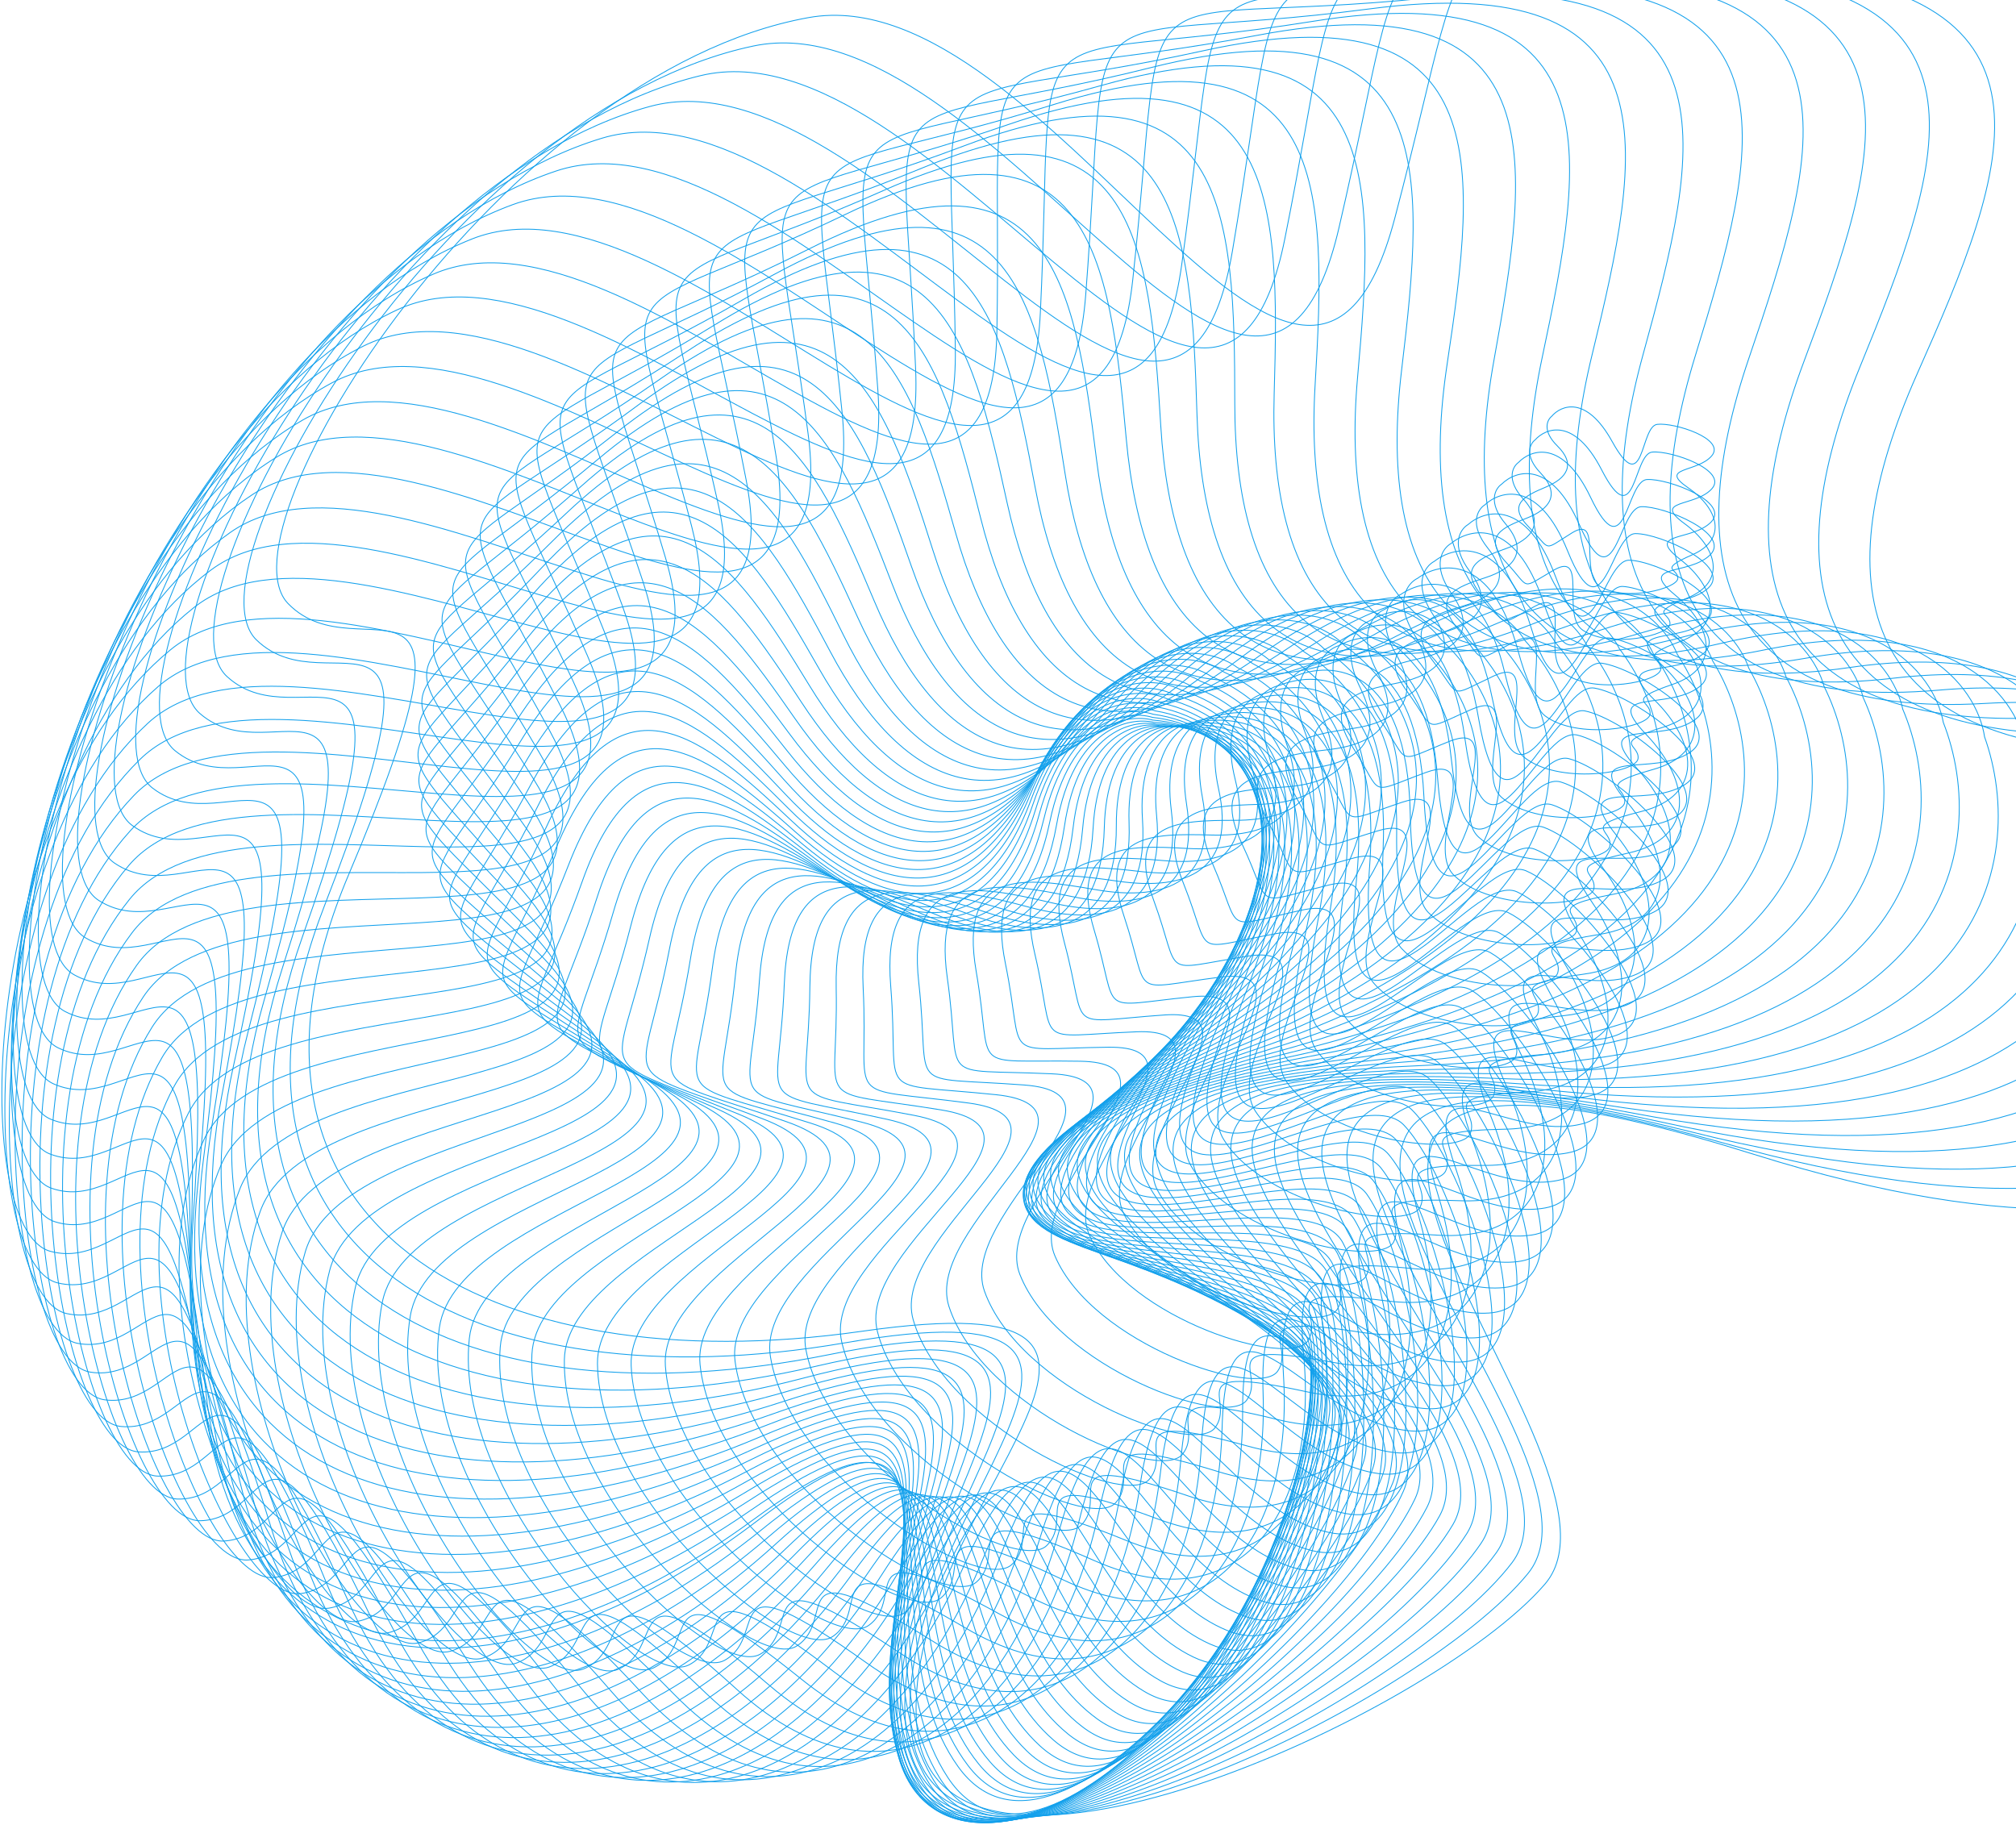 <svg width="992" height="898" viewBox="0 0 992 898" fill="none" xmlns="http://www.w3.org/2000/svg">
<path d="M863.098 567.991C1122.55 649.394 1177.12 527.376 1171.98 456.191C1175.43 428.707 1155.27 372.985 1046.97 369.975C911.598 366.212 898.392 285.171 943.231 184.24C988.07 83.31 1025.39 -8.67 860.609 -15.59C695.828 -22.51 730.533 -59.977 686.295 107.472C642.056 274.922 515.902 -12.73 397.735 8.68C248.214 35.77 105.889 259.852 141.726 296.944C177.562 334.037 244.587 257.821 171.614 430.23C98.641 602.638 240.467 681.291 424.089 655.034C607.711 628.778 443.332 739.316 451.035 847.887C458.738 956.458 704.843 843.972 760.247 779.376C815.65 714.779 538.777 466.237 863.098 567.991Z" stroke="#12A0EC" stroke-width="0.423"/>
<path d="M793.291 217.255C780.539 194.226 768.086 199.427 763.453 204.906C761.277 206.662 758.799 212.017 766.296 219.394C775.668 228.615 770.917 235.339 760.638 239.661C750.358 243.983 741.242 248.155 752.486 259.548C763.729 270.941 758.628 271.352 773.536 262.188C788.444 253.024 777.223 282.13 787.138 288.396C799.684 296.325 825.551 289.557 825.605 284.51C825.659 279.464 815.536 280.535 832.837 272.913C850.139 265.29 845.567 250.237 830.653 239.993C815.738 229.75 835.202 232.637 842.278 224.29C849.354 215.943 823.936 207.794 815.456 208.794C806.976 209.795 809.231 246.041 793.291 217.255Z" stroke="#12A0EC" stroke-width="0.423"/>
<path d="M847.371 562.212C1106.3 635.303 1156.61 513.167 1149.4 442.963C1152 415.702 1130.41 361.205 1023.25 361.302C889.305 361.423 873.834 281.706 915.155 180.687C956.475 79.668 990.629 -12.292 827.517 -14.458C664.405 -16.623 697.599 -54.635 658.854 112.106C620.11 278.848 486.818 -1.855 370.634 22.656C223.622 53.67 89.596 279.161 126.13 314.802C162.665 350.444 226.655 273.22 159.651 445.678C92.647 618.135 235.203 691.843 415.952 660.686C596.702 629.53 437.489 743.435 448.339 850.514C459.19 957.594 699.142 839.447 751.99 774.036C804.838 708.625 523.709 470.849 847.371 562.212Z" stroke="#12A0EC" stroke-width="0.423"/>
<path d="M831.983 556.873C1090.11 621.752 1136.2 499.635 1126.98 430.467C1128.74 403.455 1105.78 350.216 999.855 353.352C867.453 357.272 849.785 278.938 887.621 177.943C925.457 76.948 956.478 -14.892 795.179 -12.405C633.88 -9.917 665.56 -48.421 632.228 117.446C598.896 283.312 458.778 9.715 344.661 37.231C200.265 72.049 74.499 298.672 111.674 332.855C148.849 367.038 209.803 288.913 148.707 461.229C87.611 633.545 230.722 702.336 408.463 666.42C586.204 630.504 432.216 747.578 446.132 853.081C460.048 958.585 693.718 835.029 744.009 768.894C794.301 702.759 509.324 475.774 831.983 556.873Z" stroke="#12A0EC" stroke-width="0.423"/>
<path d="M816.947 551.961C1074 608.738 1115.92 486.774 1104.75 418.695C1105.68 391.957 1081.4 340.007 976.805 346.112C846.062 353.742 826.268 276.847 860.657 175.986C895.045 75.126 922.971 -16.495 763.624 -9.46C604.277 -2.424 634.441 -41.367 606.436 123.461C578.43 288.288 431.797 21.941 319.828 52.367C178.15 90.866 60.595 318.346 98.355 351.065C136.115 383.784 194.033 304.865 138.779 476.852C83.524 648.84 227.017 712.746 401.619 672.216C576.222 631.686 427.512 751.729 444.407 855.575C461.302 959.421 688.573 830.713 736.31 763.942C784.047 697.17 495.631 480.989 816.947 551.961Z" stroke="#12A0EC" stroke-width="0.423"/>
<path d="M802.274 547.458C1057.99 596.252 1095.79 474.573 1082.72 407.634C1082.85 381.193 1057.31 330.56 954.125 339.56C825.149 350.81 803.3 275.406 834.282 174.789C865.265 74.172 890.136 -17.134 732.875 -5.66C575.614 5.814 604.264 -33.514 581.493 130.115C558.721 293.745 405.891 34.781 296.146 68.017C157.282 110.072 47.879 338.139 86.168 369.39C124.458 400.642 179.345 321.033 129.859 492.509C80.373 663.986 224.077 723.046 395.417 678.05C566.757 633.053 423.371 755.865 443.156 857.976C462.942 960.087 683.707 826.484 728.895 759.165C774.083 691.846 482.631 486.466 802.274 547.458Z" stroke="#12A0EC" stroke-width="0.423"/>
<path d="M787.98 543.351C1042.1 584.287 1075.83 463.021 1060.93 397.272C1060.27 371.15 1033.52 321.861 931.839 333.681C804.734 348.456 780.903 274.594 808.524 174.327C836.146 74.06 858.005 -16.837 702.959 -1.038C547.914 14.761 575.053 -24.899 557.419 137.377C539.785 299.654 381.075 48.194 273.626 84.141C137.667 129.625 36.351 358.012 75.113 387.794C113.875 417.576 165.741 337.381 121.944 508.167C78.146 678.954 221.894 733.212 389.854 683.9C557.814 634.588 419.789 759.971 442.375 860.272C464.962 960.573 679.123 822.333 721.77 754.554C764.418 686.775 470.332 492.181 787.98 543.351Z" stroke="#12A0EC" stroke-width="0.423"/>
<path d="M774.075 539.624C1026.35 572.836 1056.07 452.11 1039.39 387.596C1037.96 361.816 1010.07 313.896 909.968 328.458C784.835 346.66 759.096 274.388 783.405 174.574C807.713 74.761 826.607 -15.634 673.901 4.374C521.195 24.383 546.828 -15.559 534.229 145.214C521.63 305.987 357.361 62.142 252.276 100.696C119.309 149.481 26.002 377.924 65.182 406.237C104.362 434.551 153.219 353.873 115.025 523.794C76.832 693.715 220.459 743.22 384.928 689.746C549.397 636.272 416.762 764.027 442.057 862.448C467.352 960.869 674.822 818.253 714.941 750.099C755.06 681.946 458.737 498.109 774.075 539.624Z" stroke="#12A0EC" stroke-width="0.423"/>
<path d="M760.566 536.259C1010.74 561.888 1036.51 441.825 1018.13 378.59C1015.95 353.172 986.98 306.643 888.528 323.868C765.463 345.399 737.892 274.76 758.939 175.502C779.986 76.244 795.964 -13.56 645.717 10.538C495.469 34.636 519.603 -5.536 511.933 153.588C504.263 312.712 334.756 76.578 232.099 117.638C102.205 169.591 16.822 397.834 56.364 424.681C95.906 451.527 141.771 370.469 109.091 539.353C76.41 708.238 219.755 753.044 380.628 695.564C541.501 638.085 414.28 768.013 442.189 864.487C470.098 960.96 670.8 814.23 708.405 745.787C746.009 677.344 447.844 504.222 760.566 536.259Z" stroke="#12A0EC" stroke-width="0.423"/>
<path d="M747.467 533.242C995.313 551.437 1017.2 432.157 997.166 370.242C994.26 345.207 964.267 300.088 867.543 319.894C746.638 344.651 717.311 275.687 735.151 177.084C752.992 78.48 766.108 -10.644 618.432 17.42C470.756 45.484 493.4 5.134 490.548 162.468C487.696 319.801 313.275 91.466 213.105 134.925C86.358 189.915 8.804 417.704 48.655 443.088C88.506 468.472 131.397 387.133 104.134 554.815C76.871 722.498 219.773 762.663 376.952 701.336C534.131 640.009 412.339 771.914 442.767 866.377C473.195 960.84 667.061 810.256 702.169 741.608C737.278 672.96 437.658 510.499 747.467 533.242Z" stroke="#12A0EC" stroke-width="0.423"/>
<path d="M734.785 530.553C980.07 541.469 998.147 423.088 976.524 362.533C972.912 337.9 941.957 294.21 847.03 316.513C728.372 344.392 697.366 277.142 712.059 179.29C726.752 81.437 737.059 -6.923 592.064 24.982C447.068 56.887 468.231 16.408 470.082 171.815C471.933 327.222 292.921 106.76 195.294 152.513C71.764 210.405 1.938 437.493 42.043 461.42C82.148 485.347 122.09 403.826 100.142 570.144C78.194 736.462 220.5 772.052 373.893 707.038C527.286 642.024 410.93 775.71 443.78 868.102C476.629 960.494 663.602 806.319 696.235 737.549C728.868 668.779 428.178 516.909 734.785 530.553Z" stroke="#12A0EC" stroke-width="0.423"/>
<path d="M722.53 528.179C965.03 531.976 979.368 414.609 956.225 355.45C951.929 331.238 920.07 288.991 827.008 313.707C710.68 344.602 678.074 279.102 689.679 182.093C701.285 85.085 708.843 -2.429 566.63 33.189C424.418 68.807 444.113 28.248 450.547 181.598C456.981 334.948 273.703 122.421 178.669 170.361C58.42 231.02 -3.789 457.165 36.517 479.642C76.823 502.12 113.843 420.514 97.103 585.311C80.363 750.108 221.921 781.19 371.443 712.652C520.965 644.114 410.046 779.385 445.218 869.651C480.39 959.916 660.424 802.412 690.605 733.601C720.786 664.79 419.404 523.432 722.53 528.179Z" stroke="#12A0EC" stroke-width="0.423"/>
<path d="M710.709 526.099C950.209 522.947 960.887 406.702 936.288 348.973C931.329 325.199 898.628 284.41 807.492 311.452C693.573 345.254 659.445 281.536 668.028 185.463C676.611 89.389 681.479 2.803 542.148 42.003C402.816 81.203 421.057 40.612 431.951 191.778C442.846 342.945 255.624 138.406 163.23 188.424C46.322 251.714 -8.389 476.679 32.065 497.716C72.52 518.753 106.646 437.159 95.003 600.282C83.36 763.406 224.021 790.055 369.593 718.156C515.166 646.257 409.679 782.919 447.073 871.007C484.467 959.095 657.524 798.522 685.279 729.75C713.034 660.977 411.334 530.04 710.709 526.099Z" stroke="#12A0EC" stroke-width="0.423"/>
<path d="M699.33 524.297C935.621 514.369 942.719 399.353 916.731 343.087C911.134 319.767 877.65 280.448 788.501 309.727C677.063 346.326 641.493 284.42 647.121 189.369C652.748 94.319 654.99 8.736 518.631 51.386C382.272 94.035 399.074 53.46 414.301 202.322C429.528 351.184 238.687 154.673 148.976 206.662C35.462 272.445 -11.879 495.999 28.672 515.608C69.223 535.216 100.491 453.726 93.828 615.029C87.165 776.332 226.785 798.626 368.336 723.531C509.887 648.437 409.817 786.299 449.332 872.16C488.848 958.021 654.901 794.641 680.259 725.985C705.617 657.33 403.965 536.708 699.33 524.297Z" stroke="#12A0EC" stroke-width="0.423"/>
<path d="M688.399 522.756C921.283 506.231 924.885 392.548 897.575 337.772C891.361 314.923 857.156 277.081 770.048 308.509C661.162 347.793 624.229 287.726 626.971 193.784C629.713 99.841 629.394 15.336 496.093 61.3C362.793 107.263 378.173 66.751 397.603 213.194C417.033 359.636 222.895 171.182 135.904 225.032C25.831 293.17 -14.273 515.09 26.324 533.282C66.921 551.473 95.366 470.181 93.562 629.521C91.758 788.862 230.198 806.882 367.661 728.758C505.125 650.635 410.452 789.507 451.986 873.098C493.521 956.688 652.552 790.758 675.546 722.297C698.539 653.835 397.295 543.413 688.399 522.756Z" stroke="#12A0EC" stroke-width="0.423"/>
<path d="M677.921 521.458C907.204 498.52 907.398 386.269 878.834 333.01C872.028 310.647 837.162 274.29 752.146 307.775C645.876 349.632 607.662 291.427 607.59 198.675C607.519 105.922 604.706 22.566 474.545 71.707C344.384 120.849 358.362 80.445 381.861 224.358C405.359 368.271 208.245 187.891 124.007 243.493C17.42 313.847 -15.589 533.915 25.003 550.705C65.594 567.494 91.257 486.488 94.186 643.73C97.116 800.972 234.239 814.804 367.557 733.819C500.875 652.833 411.572 792.529 455.022 873.808C498.472 955.086 650.474 786.865 671.137 718.672C691.799 650.479 391.316 550.13 677.921 521.458Z" stroke="#12A0EC" stroke-width="0.423"/>
<path d="M667.904 520.386C893.404 491.226 890.28 380.501 860.53 328.784C853.156 306.919 817.688 272.053 734.813 307.505C631.218 351.819 591.803 295.498 588.993 204.013C586.183 112.529 580.947 30.391 454.001 82.572C327.054 134.752 339.649 94.502 367.08 235.781C394.51 377.059 194.739 204.76 113.285 262.004C10.219 334.436 -15.844 552.442 24.694 567.845C65.232 583.248 88.154 502.616 95.688 657.628C103.222 812.641 238.896 822.376 368.016 738.695C497.136 655.014 413.168 795.349 458.43 874.28C503.692 953.211 648.667 782.953 667.036 715.102C685.404 647.251 386.028 556.836 667.904 520.386Z" stroke="#12A0EC" stroke-width="0.423"/>
<path d="M658.35 519.522C879.892 484.333 873.543 375.226 842.676 325.071C834.758 303.719 798.749 270.346 718.058 307.671C617.195 354.328 576.659 299.909 571.188 209.768C565.718 119.626 558.13 38.772 434.467 93.852C310.805 148.933 322.039 108.879 353.261 247.425C384.484 385.97 182.373 221.747 103.727 280.524C4.214 354.895 -15.057 570.634 25.378 584.668C65.814 598.703 86.042 518.531 98.046 671.188C110.05 823.845 244.147 829.576 369.024 743.368C493.901 657.161 415.228 797.953 462.197 874.503C509.166 951.053 647.126 779.011 663.24 711.573C679.354 644.135 381.423 563.507 658.35 519.522Z" stroke="#12A0EC" stroke-width="0.423"/>
<path d="M649.264 518.845C866.68 477.826 857.204 370.425 825.289 321.851C816.851 301.023 780.36 269.143 701.895 308.25C603.813 357.133 562.237 304.631 554.185 215.905C546.133 127.178 536.267 47.67 415.952 105.509C295.637 163.349 305.534 123.534 340.406 259.254C375.278 394.973 171.142 238.811 95.326 299.011C-0.608 375.183 -13.251 588.458 27.035 601.142C67.321 613.827 84.903 534.197 101.241 684.38C117.578 834.562 249.975 836.387 370.57 747.82C491.165 659.254 417.739 800.324 466.31 874.464C514.882 948.605 645.846 775.03 659.748 708.074C673.649 641.118 377.494 570.118 649.264 518.845Z" stroke="#12A0EC" stroke-width="0.423"/>
<path d="M643.506 518.043C859.364 472.004 846.698 367.764 813.383 321.398C804.338 301.369 766.951 271.377 689.773 311.641C593.301 361.97 550.223 312.055 539.536 225.947C528.85 139.838 516.628 62.751 398.223 122.422C279.819 182.093 288.513 143.073 327.38 274.152C366.246 405.231 157.767 259.03 83.862 319.743C-9.651 396.566 -15.912 604.449 24.69 615.657C65.292 626.865 80.472 548.886 101.265 694.56C122.057 840.234 254.305 838.279 372.072 748.701C489.839 659.123 420.735 798.461 471.443 869.234C522.151 940.008 647.736 767.421 659.619 701.878C671.501 636.335 373.684 575.592 643.506 518.043Z" stroke="#12A0EC" stroke-width="0.423"/>
<path d="M635.343 517.776C846.723 466.389 831.09 363.998 796.852 319.226C787.331 299.736 749.574 271.216 674.716 313.05C581.143 365.342 537.175 317.342 524.041 232.768C510.908 148.194 496.532 72.553 381.624 134.664C266.715 196.774 274.107 158.072 316.375 286.187C358.644 414.302 148.733 276.004 77.719 337.903C-12.136 416.226 -12.031 621.298 28.328 631.215C68.688 641.131 81.296 563.849 106.19 706.853C131.084 849.856 261.38 844.248 374.757 752.678C488.135 661.108 424.226 800.368 476.346 868.714C528.465 937.06 647.042 763.455 656.776 698.522C666.509 633.589 371.119 582.01 635.343 517.776Z" stroke="#12A0EC" stroke-width="0.423"/>
<path d="M627.662 517.642C834.429 461.116 815.934 360.653 780.841 317.487C770.87 298.547 732.8 271.493 660.288 314.802C569.648 368.939 524.869 322.863 509.374 239.887C493.879 156.912 477.43 82.774 366.06 147.18C254.69 211.585 260.807 173.241 306.328 298.311C351.849 423.382 140.807 292.946 72.689 355.92C-13.502 435.604 -7.211 637.685 32.863 646.333C72.937 654.981 83.031 578.474 111.878 718.7C140.726 858.926 268.965 849.771 377.938 756.378C486.91 662.985 428.128 801.995 481.555 867.893C534.982 933.792 646.603 759.414 654.237 695.157C661.87 630.899 369.203 588.299 627.662 517.642Z" stroke="#12A0EC" stroke-width="0.423"/>
<path d="M620.463 517.624C822.492 456.173 801.241 357.712 765.362 316.162C754.966 297.78 716.639 272.187 646.496 316.876C558.819 372.737 513.307 328.591 495.539 247.274C477.77 165.958 459.328 93.375 351.533 159.931C243.738 226.487 248.61 188.54 297.233 310.492C345.856 432.444 133.978 309.817 68.759 373.759C-13.766 454.665 -1.476 653.582 38.27 660.985C78.017 668.388 85.657 592.732 118.308 730.08C150.959 867.428 277.04 854.835 381.599 759.787C486.157 664.739 432.428 803.331 487.057 866.766C541.686 930.201 646.414 755.292 651.999 691.773C657.584 628.253 367.926 594.437 620.463 517.624Z" stroke="#12A0EC" stroke-width="0.423"/>
<path d="M613.747 517.703C810.922 451.543 787.021 355.152 750.424 315.227C739.629 297.41 701.101 273.27 633.347 319.243C548.655 376.71 502.491 334.495 482.538 254.895C462.584 175.294 442.23 104.316 338.042 172.877C233.855 241.438 237.511 203.925 289.084 322.691C340.657 441.456 128.236 326.577 65.912 391.376C-12.949 473.368 5.148 668.955 44.527 675.14C83.906 681.324 89.154 606.591 125.456 740.966C161.757 875.342 285.586 859.423 385.727 762.888C485.869 666.353 437.112 804.361 492.84 865.321C548.567 926.281 646.47 751.079 650.059 688.357C653.648 625.636 367.278 600.402 613.747 517.703Z" stroke="#12A0EC" stroke-width="0.423"/>
<path d="M607.514 517.863C799.727 447.214 773.286 352.958 736.038 314.662C724.87 297.418 686.196 274.72 620.846 321.882C539.16 380.834 492.421 340.55 470.372 262.72C448.324 184.889 426.141 115.559 325.586 185.981C225.031 256.403 227.503 219.36 281.874 334.877C336.244 450.394 123.566 343.189 64.131 408.739C-11.075 491.68 12.636 683.782 51.608 688.774C90.579 693.766 93.499 620.025 133.298 751.34C173.096 882.656 294.58 863.526 390.308 765.67C486.035 667.813 442.167 805.078 498.889 863.555C555.611 922.031 646.767 746.77 648.414 684.904C650.061 623.039 367.247 606.175 607.514 517.863Z" stroke="#12A0EC" stroke-width="0.423"/>
<path d="M601.76 518.085C788.913 443.167 760.042 351.108 722.212 314.443C710.695 297.777 671.93 276.51 608.997 324.765C530.33 385.083 483.094 346.726 459.042 270.715C434.991 194.704 411.061 127.066 314.16 199.203C217.259 271.34 218.579 234.801 275.592 347.014C332.606 459.227 119.953 359.614 63.397 425.807C-8.166 509.563 20.959 698.03 59.485 701.858C98.012 705.686 98.67 633.005 141.809 761.178C184.948 889.351 304.001 867.129 395.324 768.116C486.647 669.104 447.576 805.468 505.19 861.458C562.804 917.447 647.297 742.355 647.059 681.401C646.82 620.446 367.819 611.733 601.76 518.085Z" stroke="#12A0EC" stroke-width="0.423"/>
<path d="M596.489 518.354C778.491 439.391 747.301 349.584 708.955 314.55C697.117 298.468 658.313 278.616 597.804 327.869C522.169 389.435 474.512 352.999 448.549 278.853C422.586 204.707 396.996 138.799 303.763 212.507C210.531 286.215 210.733 250.213 270.234 359.072C329.736 467.931 117.385 375.817 63.693 442.548C-4.244 526.985 30.092 711.679 68.137 714.371C106.181 717.064 104.645 645.506 150.967 770.462C197.289 895.418 313.83 870.223 400.763 770.217C487.696 670.212 453.327 805.525 511.731 859.027C570.135 912.529 648.058 737.83 645.992 677.84C643.926 617.85 368.986 617.058 596.489 518.354Z" stroke="#12A0EC" stroke-width="0.423"/>
<path d="M591.695 518.65C768.467 435.867 735.07 348.363 696.275 314.959C684.14 299.463 645.35 281.011 587.271 331.167C514.673 393.862 466.671 359.338 438.89 287.099C411.109 214.861 383.942 150.719 294.388 225.853C204.833 300.987 203.951 265.554 265.786 371.016C327.621 476.477 115.841 391.76 64.997 458.925C0.663 543.911 40.004 724.7 77.532 726.287C115.059 727.875 111.399 657.502 160.744 779.171C210.09 900.84 324.042 872.795 406.607 771.958C489.171 671.122 459.405 805.235 518.497 856.253C577.59 907.272 649.043 733.185 645.209 674.21C641.374 615.234 370.731 622.13 591.695 518.65Z" stroke="#12A0EC" stroke-width="0.423"/>
<path d="M587.377 518.959C758.845 432.581 723.356 347.428 684.178 315.648C671.771 300.742 633.046 283.673 577.399 334.637C507.839 398.343 459.567 365.718 430.062 295.426C400.557 225.134 371.899 162.79 286.027 239.207C200.155 315.624 198.224 280.789 262.236 382.816C326.249 484.842 115.306 407.41 67.287 474.906C6.528 560.312 50.666 737.072 87.643 737.586C124.619 738.101 118.906 668.97 171.115 787.29C223.323 905.61 334.617 874.837 412.84 773.33C491.062 671.822 465.794 804.593 525.474 853.135C585.155 901.677 650.246 728.416 644.703 670.503C639.161 612.591 373.041 626.931 587.377 518.959Z" stroke="#12A0EC" stroke-width="0.423"/>
<path d="M583.53 519.26C749.633 429.516 712.165 346.755 672.669 316.593C660.016 302.279 621.406 286.572 568.188 338.252C501.664 402.851 453.196 372.112 422.061 303.8C390.927 235.489 360.864 174.972 278.673 252.529C196.482 330.086 193.538 295.879 259.572 394.438C325.607 492.997 115.758 422.731 70.541 490.457C13.326 576.153 62.048 748.772 98.441 748.245C134.834 747.718 127.141 679.885 182.052 794.799C236.962 909.714 345.531 876.339 419.444 774.318C493.357 672.297 472.479 803.588 532.648 849.664C592.817 895.741 651.661 723.514 644.471 666.71C637.282 609.905 375.901 631.441 583.53 519.26Z" stroke="#12A0EC" stroke-width="0.423"/>
<path d="M580.151 519.541C740.834 426.658 701.504 346.328 661.753 317.773C648.88 304.052 610.434 289.686 559.638 341.988C496.144 407.366 447.551 378.494 414.882 312.195C382.214 245.895 350.832 187.23 272.315 265.786C193.799 344.341 189.879 310.789 257.78 405.855C325.681 500.922 117.178 437.692 74.732 505.548C21.025 591.409 74.118 759.78 109.897 758.245C145.676 756.711 136.077 690.227 193.527 801.686C250.977 913.144 356.761 877.296 426.403 774.916C496.045 672.537 479.443 802.215 540.003 845.84C600.563 889.465 653.28 718.475 644.507 662.822C635.735 607.168 379.296 635.644 580.151 519.541Z" stroke="#12A0EC" stroke-width="0.423"/>
<path d="M577.235 519.781C732.454 423.988 691.376 346.122 651.435 319.163C638.366 306.035 600.132 292.987 551.75 345.819C491.273 411.859 442.628 384.836 408.52 320.576C374.412 256.316 341.798 199.525 266.944 278.939C192.091 358.353 187.232 325.48 256.845 417.034C326.458 508.587 119.543 452.257 79.838 520.146C29.598 606.049 86.843 770.074 121.979 767.566C157.115 765.058 145.686 699.972 205.513 807.932C265.34 915.891 368.285 877.696 433.699 775.111C499.113 672.527 486.67 800.465 547.525 841.656C608.379 882.848 655.098 713.291 644.806 658.829C634.514 604.366 383.21 639.523 577.235 519.781Z" stroke="#12A0EC" stroke-width="0.423"/>
<path d="M574.775 519.966C724.496 421.49 681.785 346.118 641.715 320.741C628.475 308.204 590.5 296.45 544.519 349.721C487.044 416.311 438.415 391.113 402.964 328.917C367.513 266.72 333.754 211.821 262.546 291.955C191.338 372.088 185.578 339.919 256.748 427.946C327.918 515.973 122.83 466.397 85.829 534.223C39.011 620.045 100.192 779.638 134.656 776.191C169.12 772.744 155.939 709.103 217.98 813.525C280.021 917.948 380.077 877.536 441.312 774.896C502.548 672.255 494.143 798.331 555.197 837.111C616.251 875.89 657.105 707.958 645.358 654.723C633.612 601.489 387.624 643.06 574.775 519.966Z" stroke="#12A0EC" stroke-width="0.423"/>
<path d="M572.77 520.081C716.965 419.151 672.739 346.296 632.601 322.484C619.214 310.538 581.543 300.052 537.948 353.672C483.454 420.698 434.911 397.302 398.212 337.189C361.513 277.076 326.695 224.084 259.11 304.8C191.526 385.516 184.904 354.073 257.478 438.565C330.052 523.057 127.018 480.084 92.683 547.752C49.238 633.375 114.133 788.454 147.9 784.105C181.667 779.756 166.811 717.6 230.903 818.455C294.996 919.31 392.118 876.812 449.229 774.263C506.341 671.714 501.849 795.81 563.009 832.202C624.17 868.594 659.299 702.47 646.164 650.499C633.029 598.528 392.526 646.243 572.77 520.081Z" stroke="#12A0EC" stroke-width="0.423"/>
<path d="M571.21 520.107C709.861 416.95 664.234 346.632 624.089 324.368C610.581 313.009 573.257 303.763 532.027 357.644C480.491 424.996 432.101 403.375 394.25 345.361C356.399 287.347 320.609 236.276 256.62 317.439C192.631 398.602 185.186 367.906 259.011 448.86C332.836 529.814 132.08 493.283 100.368 560.703C60.242 646.011 128.631 796.506 161.676 791.291C194.721 786.075 178.269 725.445 244.25 822.707C310.231 919.969 404.38 875.516 457.427 773.202C510.474 670.889 509.768 792.894 570.943 826.926C632.117 860.959 661.669 696.82 647.212 646.144C632.755 595.469 397.895 649.054 571.21 520.107Z" stroke="#12A0EC" stroke-width="0.423"/>
<path d="M570.086 520.031C703.186 414.872 656.274 347.108 616.181 326.37C602.574 315.596 565.64 307.561 526.754 361.615C478.147 429.184 429.974 409.308 391.067 353.406C352.16 297.505 315.484 248.362 255.059 329.839C194.634 411.316 186.405 381.386 261.33 458.805C336.254 536.225 137.988 505.969 108.854 573.05C71.99 657.93 143.651 803.779 175.951 797.735C208.251 791.69 190.283 732.622 257.99 826.272C325.696 919.922 416.84 873.645 465.887 771.708C514.935 669.77 517.882 789.578 578.982 821.283C640.081 852.987 664.207 691.004 648.495 641.654C632.783 592.303 403.711 651.48 570.086 520.031Z" stroke="#12A0EC" stroke-width="0.423"/>
<path d="M569.396 519.839C696.944 412.903 648.862 347.702 608.878 328.469C595.197 318.274 558.693 311.42 522.125 365.563C476.415 433.241 428.524 415.079 388.655 361.299C348.787 307.519 311.31 260.309 254.412 341.969C197.514 423.63 188.542 394.482 264.416 468.376C340.29 542.27 144.719 518.116 118.114 584.772C84.45 669.112 159.162 810.262 190.695 803.426C222.229 796.591 202.825 739.117 272.096 829.143C341.367 919.168 429.477 871.199 474.594 769.775C519.711 668.351 526.178 785.862 587.114 815.272C648.051 844.682 666.908 685.019 650.009 637.02C633.111 589.021 409.96 653.508 569.396 519.839Z" stroke="#12A0EC" stroke-width="0.423"/>
<path d="M569.128 519.512C691.134 411.022 641.997 348.393 602.178 330.639C588.446 321.019 552.412 315.314 518.133 369.461C475.284 437.143 427.736 420.662 387.001 369.008C346.266 317.355 308.075 272.081 254.661 353.796C201.247 435.51 191.572 407.162 268.247 477.544C344.922 547.926 152.244 529.695 128.117 595.84C97.588 679.535 175.126 815.939 205.874 808.351C236.621 800.762 215.863 744.912 286.538 831.307C357.213 917.703 442.265 868.172 483.526 767.396C524.787 666.619 534.637 781.737 595.325 808.89C656.012 836.043 669.762 678.858 651.745 632.235C633.729 585.612 416.621 655.123 569.128 519.512Z" stroke="#12A0EC" stroke-width="0.423"/>
<path d="M569.276 519.039C685.757 409.217 635.678 349.161 596.079 332.861C582.319 323.809 546.792 319.221 514.771 373.288C474.743 440.872 427.599 426.036 386.091 376.511C344.584 326.986 305.763 283.648 255.787 365.29C205.811 446.933 195.473 419.398 272.803 486.288C350.132 553.178 160.533 540.683 138.83 606.235C111.368 689.18 191.51 820.804 221.454 812.501C251.397 804.198 229.365 749.999 301.284 832.763C373.203 915.527 455.181 864.567 492.665 764.568C530.149 664.568 543.242 777.205 603.597 802.142C663.952 827.078 672.763 672.519 653.696 627.293C634.63 582.066 423.675 656.317 569.276 519.039Z" stroke="#12A0EC" stroke-width="0.423"/>
<path d="M569.829 518.404C680.81 407.467 629.904 349.984 590.578 335.109C576.812 326.618 541.83 323.113 512.03 377.021C474.781 444.405 428.098 431.177 385.911 383.779C343.725 336.38 304.358 294.973 257.769 376.42C211.18 457.867 200.221 431.158 278.059 494.581C355.898 558.004 169.559 551.054 150.222 615.934C125.754 698.029 208.279 824.843 237.401 815.865C266.524 806.887 243.302 754.361 316.306 833.499C389.311 912.638 468.202 860.38 501.992 761.284C535.782 662.187 551.977 772.261 611.918 795.023C671.859 817.785 675.901 665.996 655.854 622.185C635.807 578.374 431.102 657.074 569.829 518.404Z" stroke="#12A0EC" stroke-width="0.423"/>
<path d="M570.778 517.595C676.295 405.76 624.673 350.842 585.672 337.363C571.922 329.426 537.518 326.969 509.903 380.638C475.384 447.725 429.219 436.065 386.447 390.788C343.674 345.511 303.844 306.028 260.586 387.158C217.328 468.289 205.789 442.418 283.994 502.404C362.199 562.389 179.29 560.788 162.26 624.919C140.711 706.066 225.396 828.052 253.683 818.439C281.97 808.825 257.639 757.992 331.572 833.516C405.505 909.04 481.303 855.615 511.487 757.544C541.671 659.472 560.823 766.905 620.271 787.539C679.719 808.172 679.169 659.287 658.21 616.907C637.251 574.528 438.882 657.387 570.778 517.595Z" stroke="#12A0EC" stroke-width="0.423"/>
<path d="M572.113 516.597C672.208 404.078 619.981 351.716 581.356 339.6C567.644 332.208 533.851 330.762 508.38 384.117C476.541 450.81 430.947 440.677 387.681 397.513C344.414 354.35 304.203 316.78 264.216 397.476C224.229 478.173 212.15 453.149 290.583 509.732C369.015 566.316 189.696 569.861 174.91 633.17C156.201 713.275 242.826 830.423 270.265 820.213C297.704 810.003 272.346 760.88 347.053 832.807C421.759 904.734 494.462 850.272 521.131 753.343C547.801 656.414 569.764 761.135 628.642 779.689C687.521 798.242 682.558 652.388 660.757 611.453C638.956 570.518 446.994 657.246 572.113 516.597Z" stroke="#12A0EC" stroke-width="0.423"/>
<path d="M573.822 515.395C668.547 402.401 615.825 352.58 577.623 341.795C563.969 334.939 530.819 334.468 507.449 387.433C478.236 453.638 433.266 444.99 389.596 403.927C345.925 362.865 305.414 327.195 268.634 407.343C231.854 487.491 219.278 463.322 297.799 516.544C376.32 569.766 200.744 578.252 188.138 640.666C172.186 719.641 260.532 831.947 287.111 821.181C313.69 810.414 287.389 763.015 362.715 831.367C438.042 899.72 507.653 844.35 530.904 748.677C554.155 653.004 578.781 754.949 637.016 771.473C695.251 787.997 686.058 645.294 663.484 605.814C640.91 566.334 455.417 656.638 573.822 515.395Z" stroke="#12A0EC" stroke-width="0.423"/>
<path d="M575.899 513.982C665.311 400.719 612.202 353.422 574.471 343.932C560.897 337.602 528.419 338.068 507.103 390.571C480.459 456.199 436.163 448.989 392.178 410.013C348.193 371.036 307.462 337.251 273.821 416.739C240.18 496.227 227.147 472.919 305.622 522.824C384.097 572.73 212.406 585.946 201.912 647.398C188.633 725.155 278.482 832.626 304.192 821.343C329.902 810.06 302.739 764.395 378.534 829.202C454.329 894.008 520.858 837.859 540.789 743.551C560.721 649.243 587.861 748.352 645.382 762.899C702.902 777.447 689.666 638.007 666.388 599.989C643.11 561.972 464.134 655.56 575.899 513.982Z" stroke="#12A0EC" stroke-width="0.423"/>
<path d="M578.327 512.341C662.493 399.013 609.104 354.217 571.888 345.985C558.413 340.171 526.634 341.536 507.325 393.506C483.189 458.468 439.615 452.652 395.404 415.743C351.192 378.834 310.32 346.913 279.746 425.634C249.171 504.354 235.722 481.911 314.019 528.55C392.316 575.189 224.644 592.921 216.193 653.346C205.499 729.803 296.636 832.453 321.469 820.693C346.301 808.934 318.358 765.01 394.473 826.305C470.589 887.6 534.047 830.797 550.763 737.958C567.478 645.12 596.983 741.34 653.72 753.967C710.456 766.594 693.367 630.52 669.454 593.971C645.54 557.421 473.119 654.002 578.327 512.341Z" stroke="#12A0EC" stroke-width="0.423"/>
<path d="M581.097 510.464C660.091 397.269 606.527 354.949 569.87 347.938C556.513 342.628 525.46 344.851 508.107 396.22C486.415 460.433 443.609 455.963 399.258 421.099C354.907 386.235 313.97 356.157 286.387 434.006C258.803 511.855 244.979 490.279 322.969 533.706C400.959 577.134 237.427 599.165 230.948 658.5C222.75 733.579 314.961 831.429 338.91 819.234C362.859 807.038 334.217 764.858 410.507 822.681C486.796 880.503 547.204 823.172 560.809 731.903C574.414 640.634 606.133 733.918 662.02 744.682C717.907 755.446 697.156 622.835 672.676 587.756C648.196 552.676 482.353 651.959 581.097 510.464Z" stroke="#12A0EC" stroke-width="0.423"/>
<path d="M584.196 508.337C658.101 395.469 604.464 355.594 568.407 349.765C555.187 344.948 524.885 347.989 509.434 398.693C490.12 462.073 448.124 458.9 403.718 426.057C359.313 393.214 318.388 364.954 293.716 441.83C269.043 518.706 254.886 498 332.443 538.274C410 578.549 250.722 604.657 246.142 662.845C240.346 736.471 333.422 829.552 356.482 816.96C379.542 804.368 350.283 763.934 426.603 818.328C502.923 872.723 560.303 814.988 570.908 725.383C581.513 635.778 615.293 726.086 670.268 735.046C725.242 744.007 701.024 614.947 676.045 581.337C651.066 547.728 491.815 649.422 584.196 508.337Z" stroke="#12A0EC" stroke-width="0.423"/>
<path d="M587.612 505.951C656.516 393.6 602.908 356.137 567.491 351.449C554.426 347.111 524.896 350.929 511.292 400.905C494.287 463.375 453.143 461.448 408.766 430.598C364.389 399.747 323.551 373.278 301.706 449.084C279.862 524.89 265.411 505.054 342.413 542.239C419.414 579.424 264.495 609.387 261.738 666.371C258.249 738.475 351.981 826.823 374.15 813.875C396.319 800.927 366.523 762.235 442.733 813.252C518.942 864.269 573.324 806.251 581.041 718.4C588.757 630.55 624.447 717.847 678.449 725.066C732.45 732.285 704.962 606.855 679.552 574.713C654.142 542.571 501.482 646.389 587.612 505.951Z" stroke="#12A0EC" stroke-width="0.423"/>
<path d="M591.332 503.296C655.331 391.648 601.851 356.559 567.11 352.971C554.218 349.099 525.481 353.654 513.666 402.841C498.898 464.324 458.644 463.592 414.378 434.704C370.111 405.815 329.431 381.106 310.329 455.75C291.227 530.393 276.523 511.425 352.85 545.588C429.177 579.751 278.71 613.343 277.699 669.071C276.421 739.585 370.604 823.248 391.88 809.983C413.156 796.718 382.904 759.764 458.866 807.458C534.828 855.152 586.243 796.971 591.187 710.96C596.131 624.948 633.578 709.206 686.55 714.747C739.521 720.288 708.961 598.561 683.186 567.881C657.411 537.201 511.334 642.856 591.332 503.296Z" stroke="#12A0EC" stroke-width="0.423"/>
<path d="M595.343 500.361C654.54 389.596 601.283 356.84 567.256 354.308C554.553 350.89 526.626 356.138 516.542 404.479C503.936 464.904 464.609 465.314 420.532 438.354C376.456 411.393 336.005 388.412 319.556 461.803C303.107 535.195 288.19 517.091 363.727 548.305C439.264 579.518 293.332 616.51 293.99 670.933C294.823 739.797 389.257 818.826 409.64 805.284C430.023 791.742 399.393 756.518 474.973 800.948C550.553 845.379 599.041 787.153 601.33 703.061C603.619 618.969 642.671 700.165 694.558 704.093C746.445 708.022 713.012 590.06 686.939 560.834C660.866 531.608 521.348 638.818 595.343 500.361Z" stroke="#12A0EC" stroke-width="0.423"/>
<path d="M599.631 497.139C654.134 387.431 601.196 356.965 567.915 355.446C555.418 352.466 528.319 358.366 519.903 405.805C509.382 465.103 471.016 466.602 427.207 441.533C383.399 416.464 343.246 395.175 329.357 467.23C315.469 539.284 300.377 522.04 375.013 550.38C449.649 578.719 308.327 618.882 310.574 671.955C313.417 739.109 407.904 813.566 427.396 799.786C446.889 786.007 415.958 752.5 491.026 793.731C566.093 834.963 611.695 776.808 611.45 694.71C611.205 612.613 651.708 690.73 702.46 693.113C753.212 695.495 717.107 581.355 690.801 553.573C664.495 525.791 531.502 634.274 599.631 497.139Z" stroke="#12A0EC" stroke-width="0.423"/>
<path d="M604.182 493.618C654.108 385.137 601.58 356.913 569.075 356.362C556.799 353.806 530.544 360.314 523.733 406.8C515.219 464.906 477.844 467.439 434.379 444.221C390.915 421.004 351.126 401.37 339.703 472.007C328.279 542.644 313.053 526.254 386.68 551.798C460.307 577.343 323.659 620.447 327.413 672.127C332.164 737.519 426.51 807.471 445.115 793.492C463.72 779.514 432.567 747.71 506.995 785.812C581.423 823.914 624.186 765.942 621.528 685.909C618.871 605.875 660.675 680.904 710.243 681.809C759.812 682.715 721.237 572.443 694.763 546.092C668.288 519.741 541.775 629.22 604.182 493.618Z" stroke="#12A0EC" stroke-width="0.423"/>
<path d="M608.981 489.794C654.45 382.704 602.422 356.671 570.724 357.041C558.683 354.894 533.284 361.969 528.013 407.451C521.425 464.303 485.07 467.815 442.023 446.407C398.975 424.999 359.616 406.981 350.561 476.123C341.505 545.266 326.182 529.722 398.696 552.554C471.211 575.387 339.29 621.201 344.47 671.449C351.025 735.03 445.041 800.552 462.764 786.413C480.487 772.273 449.187 742.156 522.851 777.201C596.516 812.247 636.491 754.569 631.546 676.664C626.601 598.759 669.554 670.695 717.894 670.193C766.235 669.691 725.392 563.327 698.812 538.391C672.233 513.456 552.143 623.658 608.981 489.794Z" stroke="#12A0EC" stroke-width="0.423"/>
<path d="M614.015 485.656C655.157 380.114 603.714 356.219 572.85 357.464C561.059 355.709 536.527 363.307 532.73 407.74C527.983 463.28 492.676 467.714 450.117 448.071C407.557 428.429 368.691 411.983 361.902 479.559C355.114 547.135 339.732 532.428 411.035 552.635C482.339 572.843 355.189 621.134 361.712 669.916C369.965 731.641 463.466 792.814 480.313 778.552C497.161 764.29 465.787 735.839 538.57 767.906C611.353 799.973 648.594 742.697 641.487 666.98C634.381 591.263 678.334 660.106 725.404 658.268C772.475 656.43 729.566 554.004 702.943 530.467C676.321 506.93 562.588 617.584 614.015 485.656Z" stroke="#12A0EC" stroke-width="0.423"/>
<path d="M619.27 481.201C656.217 377.358 605.443 355.544 575.438 357.617C563.909 356.238 540.254 364.316 537.862 407.655C534.873 461.829 500.637 467.129 458.635 449.204C416.633 431.279 378.319 416.362 373.695 482.304C369.072 548.246 353.667 534.364 423.664 552.037C493.661 569.709 371.317 620.245 379.099 667.529C388.944 727.358 481.75 784.271 497.73 769.923C513.71 755.576 482.337 728.768 554.122 757.938C625.907 787.109 660.474 730.339 651.334 656.864C642.194 583.388 686.997 649.148 732.759 646.045C778.522 642.943 733.749 544.479 707.144 522.32C680.54 500.161 573.087 611.003 619.27 481.201Z" stroke="#12A0EC" stroke-width="0.423"/>
<path d="M624.73 476.417C657.621 374.421 607.596 354.627 578.473 357.48C567.219 356.461 544.448 364.974 543.393 407.18C542.074 459.937 508.93 466.045 467.551 449.789C426.173 433.532 388.47 420.097 385.907 484.341C383.344 548.586 367.954 535.519 436.554 550.749C505.154 565.979 387.64 618.528 396.594 664.285C407.925 722.182 499.861 774.93 514.983 760.534C530.105 746.138 498.804 720.948 569.481 747.308C640.157 773.667 672.114 717.506 661.069 646.32C650.024 575.135 695.529 637.823 739.949 633.53C784.368 629.237 737.932 534.75 711.406 513.946C684.88 493.143 583.617 603.913 624.73 476.417Z" stroke="#12A0EC" stroke-width="0.423"/>
<path d="M630.381 471.303C659.358 371.291 610.161 353.455 581.94 357.039C570.973 356.363 549.092 365.269 549.302 406.304C549.566 457.597 517.533 464.455 476.842 449.815C436.15 435.175 399.114 423.174 398.505 485.662C397.896 548.15 382.556 535.884 449.673 548.768C516.79 561.651 404.12 615.983 414.163 660.188C426.871 716.122 517.767 764.805 532.042 750.397C546.317 735.988 515.159 712.389 584.62 736.027C654.081 759.665 683.494 704.211 670.674 635.359C657.854 566.507 703.917 626.142 746.961 620.732C790.006 615.322 742.108 524.818 715.719 505.347C689.329 485.875 594.158 596.318 630.381 471.303Z" stroke="#12A0EC" stroke-width="0.423"/>
<path d="M636.206 465.853C661.42 367.958 613.123 352.015 585.823 356.281C575.154 355.93 554.166 365.186 555.571 405.015C557.328 454.8 526.422 462.351 486.479 449.274C446.537 436.196 410.22 425.578 411.457 486.256C412.693 546.934 397.438 535.454 462.991 546.09C528.544 556.726 420.722 612.609 431.768 655.242C445.745 709.186 535.436 753.911 548.877 739.526C562.317 725.141 531.37 703.1 599.513 724.111C667.657 745.122 694.597 690.469 680.134 623.988C665.671 557.506 712.145 614.114 753.787 607.662C795.428 601.211 746.268 514.689 720.072 496.522C693.876 478.356 604.689 588.222 636.206 465.853Z" stroke="#12A0EC" stroke-width="0.423"/>
<path d="M642.191 460.06C663.794 364.407 616.469 350.29 590.107 355.188C579.745 355.146 559.652 364.708 562.179 403.299C565.338 451.538 535.573 459.723 496.438 448.152C457.302 436.581 421.757 427.294 424.729 486.112C427.702 544.93 412.566 534.221 476.478 542.71C540.39 551.199 437.41 608.406 449.373 649.448C464.51 701.379 552.838 742.26 565.458 727.933C578.078 713.607 547.408 693.091 614.137 711.571C680.865 730.051 705.406 676.291 689.431 612.213C673.456 548.135 720.201 601.744 760.414 594.327C800.627 586.909 750.403 504.36 724.456 487.47C698.509 470.58 615.187 579.626 642.191 460.06Z" stroke="#12A0EC" stroke-width="0.423"/>
<path d="M648.32 453.923C666.469 360.632 620.185 348.27 594.774 353.751C584.728 353.998 565.531 363.824 569.107 401.149C573.576 447.806 544.963 456.566 506.69 446.443C468.417 436.321 433.691 428.312 438.289 485.225C442.887 542.138 427.902 532.182 490.102 538.628C552.301 545.074 454.15 603.377 466.943 642.815C483.131 692.716 569.942 729.87 581.757 715.636C593.572 701.402 563.244 682.376 628.465 698.424C693.686 714.473 715.906 661.696 698.551 600.047C681.196 538.399 728.072 589.046 766.835 580.738C805.598 572.43 754.505 493.837 728.861 478.193C703.218 462.548 625.634 570.537 648.32 453.923Z" stroke="#12A0EC" stroke-width="0.423"/>
<path d="M654.578 447.436C669.435 356.617 624.254 345.939 599.807 351.952C590.086 352.471 571.783 362.517 576.333 398.552C582.02 443.594 554.567 452.872 517.21 444.137C479.853 435.403 445.992 428.617 452.103 483.585C458.214 538.553 443.413 529.332 503.832 533.841C564.252 538.35 470.904 597.524 484.442 635.346C501.572 683.204 586.719 716.755 597.746 702.646C608.772 688.538 578.849 670.963 642.475 684.684C706.1 698.405 726.079 646.694 707.477 587.497C688.875 528.3 735.744 576.025 773.038 566.903C810.333 557.781 758.567 483.119 733.279 468.688C707.99 454.258 636.007 560.959 654.578 447.436Z" stroke="#12A0EC" stroke-width="0.423"/>
<path d="M660.949 440.598C672.678 352.357 628.662 343.287 605.188 349.782C595.8 350.555 578.387 360.78 583.836 395.501C590.649 438.902 564.362 448.637 527.971 441.23C491.58 433.823 458.627 428.202 466.137 481.19C473.647 534.177 459.062 525.672 517.639 528.351C576.217 531.031 487.639 590.853 501.835 627.053C519.798 672.858 603.141 702.936 613.397 688.985C623.653 675.034 594.196 658.871 656.143 670.37C718.09 681.869 735.912 631.305 716.195 574.575C696.479 517.845 743.205 562.694 779.016 552.835C814.828 542.976 762.58 472.213 737.698 458.961C712.815 445.709 646.287 550.899 660.949 440.598Z" stroke="#12A0EC" stroke-width="0.423"/>
<path d="M667.417 433.405C676.187 347.839 633.393 340.301 610.9 347.228C601.851 348.235 585.322 358.596 591.597 391.985C599.44 433.721 574.323 443.856 538.944 437.712C503.566 431.569 471.562 427.055 480.358 478.032C489.154 529.009 474.813 521.198 531.492 522.158C588.171 523.118 504.32 583.368 519.088 617.943C537.775 661.691 619.18 688.428 628.684 674.666C638.188 660.905 609.256 646.111 669.447 655.496C729.637 664.882 745.389 615.542 724.69 561.289C703.991 507.037 750.443 549.062 784.76 538.542C819.077 528.023 766.537 461.119 742.109 449.01C717.681 436.9 656.453 540.362 667.417 433.405Z" stroke="#12A0EC" stroke-width="0.423"/>
<path d="M673.965 425.855C679.948 343.054 638.43 336.97 616.922 344.279C608.219 345.502 592.567 355.958 599.591 387.998C608.37 428.049 584.424 438.526 550.102 433.581C515.781 428.636 484.764 425.171 494.731 474.111C504.697 523.051 490.631 515.914 545.359 515.265C600.087 514.616 520.91 575.078 536.166 608.026C555.469 649.717 634.807 673.253 643.58 659.711C652.354 646.169 624.002 632.699 682.364 640.082C740.725 647.465 754.497 599.422 732.947 547.653C711.398 495.883 757.447 535.139 790.26 524.036C823.074 512.933 770.428 449.842 746.502 438.836C722.576 427.831 666.485 529.357 673.965 425.855Z" stroke="#12A0EC" stroke-width="0.423"/>
<path d="M680.58 417.951C683.95 337.997 643.757 333.287 623.239 340.926C614.885 342.346 600.102 352.857 607.799 383.536C617.42 421.885 594.643 432.646 561.42 428.834C528.197 425.022 498.2 422.543 509.223 469.426C520.246 516.309 506.482 509.821 559.212 507.677C611.943 505.532 537.379 565.992 553.036 597.318C572.848 636.956 649.998 657.432 658.063 644.14C666.127 630.847 638.411 618.654 694.876 624.148C751.341 629.643 763.224 582.966 740.955 533.678C718.686 484.39 764.206 520.94 795.512 509.33C826.818 497.72 774.249 438.386 750.87 428.446C727.49 418.505 676.367 517.893 680.58 417.951Z" stroke="#12A0EC" stroke-width="0.423"/>
<path d="M687.245 409.687C688.179 332.655 649.357 329.238 629.829 337.158C621.83 338.756 607.905 349.28 616.2 378.589C626.568 415.225 604.956 426.212 572.868 423.465C540.781 420.718 511.838 419.165 523.802 463.974C535.766 508.783 522.331 502.922 573.021 499.396C623.712 495.87 553.691 556.117 569.666 585.828C589.88 623.421 664.729 640.985 672.107 627.97C679.485 614.955 652.456 603.991 706.962 607.712C761.468 611.433 771.557 566.187 748.699 519.375C725.841 472.564 770.71 506.473 800.507 494.432C830.303 482.392 777.992 426.754 755.202 417.837C732.412 408.92 686.077 505.977 687.245 409.687Z" stroke="#12A0EC" stroke-width="0.423"/>
<path d="M693.946 401.068C692.623 327.024 655.214 324.817 636.675 332.968C629.034 334.726 615.954 345.224 624.771 373.156C635.792 408.07 615.338 419.226 584.421 417.476C553.504 415.726 525.644 415.036 538.434 457.759C551.224 500.483 538.143 495.223 586.757 490.43C635.372 485.637 569.815 545.468 586.025 573.572C606.535 609.134 678.975 623.936 685.69 611.227C692.406 598.517 666.113 588.73 718.604 590.795C771.094 592.86 779.485 549.105 756.169 504.76C732.852 460.414 776.951 491.752 805.239 479.357C833.528 466.962 781.65 414.951 759.491 407.015C737.332 399.078 695.599 493.621 693.946 401.068Z" stroke="#12A0EC" stroke-width="0.423"/>
<path d="M700.662 392.09C697.262 321.095 661.306 320.013 643.753 328.346C636.471 330.244 624.224 340.677 633.487 367.228C645.065 400.418 625.761 411.685 596.047 410.863C566.332 410.04 539.58 410.149 553.081 450.78C566.582 491.412 553.879 486.729 600.387 480.785C646.894 474.841 585.714 534.052 602.076 560.565C622.778 594.112 692.709 606.307 698.787 593.928C704.864 581.55 679.356 572.889 729.779 573.417C780.202 573.945 786.995 531.738 763.347 489.841C739.699 447.945 782.913 476.788 809.699 464.114C836.485 451.44 785.213 402.981 763.723 395.981C742.233 388.981 704.911 480.833 700.662 392.09Z" stroke="#12A0EC" stroke-width="0.423"/>
<path d="M707.382 382.757C702.089 314.863 667.619 314.82 651.045 323.286C644.126 325.305 632.695 335.634 642.329 360.805C654.371 392.269 636.205 403.593 607.721 403.627C579.237 403.661 553.618 404.505 567.715 443.042C581.812 481.58 569.511 477.446 613.885 470.468C658.259 463.49 601.361 521.886 617.792 546.823C638.584 578.377 705.913 588.122 711.379 576.1C716.845 564.077 692.164 556.489 740.475 555.6C788.785 554.711 794.079 514.103 770.227 474.635C746.375 435.167 788.593 461.593 813.884 448.716C839.176 435.838 788.677 390.849 767.893 384.739C747.11 378.63 713.999 467.624 707.382 382.757Z" stroke="#12A0EC" stroke-width="0.423"/>
<path d="M714.09 373.071C707.086 308.322 674.134 309.233 658.533 317.783C651.975 319.903 641.344 330.092 651.274 353.886C663.687 383.628 646.645 394.953 619.417 395.772C592.188 396.591 567.721 398.105 582.301 434.552C596.88 470.998 585.003 467.387 627.222 459.491C669.442 451.596 616.722 508.984 633.143 532.366C653.923 561.953 718.565 569.408 723.446 557.765C728.327 546.123 704.516 539.551 750.673 537.368C796.83 535.184 800.729 496.223 776.797 459.157C752.866 422.09 793.98 446.184 817.789 433.176C841.598 420.169 792.036 378.561 771.993 373.295C751.95 368.029 722.845 454.008 714.09 373.071Z" stroke="#12A0EC" stroke-width="0.423"/>
<path d="M720.77 363.033C712.24 301.465 680.831 303.243 666.193 311.828C659.998 314.031 650.147 324.044 660.299 346.465C672.989 374.492 657.056 385.766 631.105 387.297C605.154 388.829 581.858 390.948 596.806 425.311C611.754 459.674 600.321 456.556 640.371 447.861C680.42 439.166 631.766 495.36 648.099 517.21C668.766 544.859 730.644 550.187 734.968 538.947C739.291 527.707 716.39 522.096 760.358 518.74C804.327 515.384 806.934 478.114 783.046 443.418C759.159 408.721 799.068 430.569 821.409 417.505C843.75 404.442 795.282 366.12 776.012 361.65C756.742 357.18 731.432 439.994 720.77 363.033Z" stroke="#12A0EC" stroke-width="0.423"/>
<path d="M727.405 352.647C717.534 294.288 687.692 296.845 674.005 305.418C668.172 307.686 659.081 317.485 669.381 338.544C682.257 364.868 667.413 376.035 642.758 378.208C618.103 380.38 595.992 383.038 611.197 415.329C626.402 447.62 615.431 444.968 653.3 435.591C691.169 426.213 646.464 481.031 662.63 501.377C683.086 527.12 742.129 530.488 745.924 519.672C749.719 508.856 727.764 504.146 769.514 499.742C811.265 495.338 812.685 459.796 788.963 427.434C765.241 395.071 803.846 414.765 824.737 401.717C845.628 388.669 798.409 353.533 779.941 349.81C761.474 346.086 739.743 425.597 727.405 352.647Z" stroke="#12A0EC" stroke-width="0.423"/>
<path d="M734.085 342.643C722.913 288.203 694.281 291.41 681.361 299.819C675.816 302.103 667.353 311.536 677.866 330.997C691.008 355.324 677.051 366.195 653.398 368.901C629.745 371.606 608.552 374.698 624.106 404.556C639.66 434.413 629.032 432.225 665.188 422.407C701.345 412.588 659.918 465.189 676.054 483.822C696.47 507.4 753.361 508.954 756.7 498.712C760.04 488.47 738.785 484.651 778.818 479.389C818.852 474.128 819.196 440.772 795.448 411.078C771.699 381.385 809.399 398.798 829.119 386C848.839 373.202 802.409 341.547 784.538 338.557C766.667 335.568 748.05 410.692 734.085 342.643Z" stroke="#12A0EC" stroke-width="0.423"/>
<path d="M740.561 331.538C728.406 280.303 701.394 284.104 689.407 292.408C684.224 294.719 676.487 303.875 687.004 322.016C700.15 344.694 687.253 355.358 664.94 358.551C642.627 361.744 622.654 365.237 638.245 393.086C653.835 420.934 643.71 419.146 677.653 408.886C711.596 398.625 673.905 449.525 689.721 466.733C709.732 488.506 763.633 488.457 766.497 478.673C769.362 468.888 749.13 465.84 786.875 459.79C824.621 453.739 823.979 422.154 800.636 394.68C777.293 367.207 813.487 382.683 831.784 370.041C850.08 357.399 805.209 328.674 788.204 326.322C771.2 323.97 755.755 395.582 740.561 331.538Z" stroke="#12A0EC" stroke-width="0.423"/>
<path d="M746.953 320.098C734.001 272.074 708.619 276.381 697.547 284.538C692.722 286.856 685.685 295.702 696.134 312.541C709.196 333.59 697.333 343.997 676.368 347.605C655.403 351.214 636.655 355.043 652.173 380.906C667.691 406.769 658.084 405.352 689.82 394.765C721.557 384.177 687.458 433.214 702.88 449.031C722.395 469.043 773.261 467.56 775.681 458.251C778.102 448.941 758.92 446.604 794.367 439.888C829.813 433.172 828.295 403.384 805.471 378.081C782.648 352.778 817.252 366.417 834.154 354C851.056 341.582 807.879 315.672 791.764 313.906C775.649 312.14 763.143 380.128 746.953 320.098Z" stroke="#12A0EC" stroke-width="0.423"/>
<path d="M753.244 308.33C739.682 263.516 715.936 268.241 705.758 276.205C701.288 278.513 694.924 287.019 705.235 302.575C718.125 322.021 707.268 332.122 687.656 336.072C668.044 340.023 650.523 344.122 665.861 368.029C681.198 391.937 672.123 390.86 701.664 380.06C731.205 369.26 700.548 416.278 715.507 430.741C734.435 449.04 782.228 446.293 784.237 437.475C786.245 428.656 768.139 426.969 801.281 419.711C834.422 412.454 832.137 384.484 809.945 361.297C787.753 338.111 820.689 350.016 836.226 337.89C851.764 325.764 810.414 302.548 795.208 301.316C780.001 300.083 770.197 364.347 753.244 308.33Z" stroke="#12A0EC" stroke-width="0.423"/>
<path d="M759.422 296.237C745.434 254.624 723.326 259.678 714.021 267.407C709.899 269.687 704.182 277.822 714.286 292.119C726.917 309.99 717.036 319.738 698.779 323.958C680.521 328.177 664.226 332.481 679.278 354.466C694.33 376.451 685.798 375.683 713.16 364.785C740.522 353.887 713.153 398.736 727.58 411.885C745.834 428.523 790.524 424.684 792.152 416.371C793.781 408.059 776.773 406.958 807.609 399.282C838.445 391.607 835.504 365.471 814.052 344.343C792.6 323.214 823.792 333.492 837.999 321.724C852.206 309.955 812.808 289.307 798.529 288.555C784.25 287.804 776.907 348.253 759.422 296.237Z" stroke="#12A0EC" stroke-width="0.423"/>
<path d="M765.467 283.827C751.238 245.398 730.766 250.694 722.309 258.146C718.53 260.381 713.431 268.116 723.261 281.179C735.548 297.508 726.613 306.858 709.707 311.273C692.802 315.689 677.73 320.132 692.392 340.232C707.055 360.333 699.077 359.842 724.282 348.959C749.487 338.077 725.242 380.614 739.07 392.492C756.567 407.523 798.131 402.764 799.413 394.971C800.694 387.177 784.803 386.6 813.339 378.63C841.875 370.659 838.387 346.369 817.781 327.237C797.175 308.104 826.555 316.863 839.468 305.516C852.381 294.168 815.053 275.957 801.716 275.633C788.379 275.309 783.254 331.863 765.467 283.827Z" stroke="#12A0EC" stroke-width="0.423"/>
<path d="M771.373 271.104C757.083 235.835 738.242 241.285 730.608 248.419C727.166 250.591 722.654 257.9 732.143 269.757C744.005 284.58 735.98 293.486 720.423 298.026C704.865 302.566 691.008 307.083 705.18 325.341C719.352 343.599 711.937 343.353 735.011 332.597C758.085 321.841 736.799 361.932 749.963 372.586C766.621 386.067 805.044 380.561 806.013 373.299C806.981 366.037 792.222 365.92 818.469 357.777C844.716 349.635 840.792 327.197 821.134 309.993C801.476 292.788 828.979 300.141 840.637 289.277C852.294 278.412 817.15 262.502 804.768 262.552C792.386 262.602 789.235 315.191 771.373 271.104Z" stroke="#12A0EC" stroke-width="0.423"/>
<path d="M777.119 258.077C762.949 225.936 745.729 231.452 738.89 238.229C735.778 240.321 731.823 247.177 740.907 257.861C752.262 271.216 745.113 279.637 730.895 284.229C716.677 288.821 704.026 293.346 717.608 309.808C731.19 326.271 724.346 326.238 745.32 315.719C766.294 305.2 747.795 342.716 760.233 352.195C775.973 364.188 811.249 358.108 811.937 351.387C812.626 344.667 799.013 344.944 822.986 336.752C846.96 328.56 842.71 307.976 824.099 292.629C805.488 277.282 831.056 283.341 841.499 273.021C851.943 262.7 819.088 248.95 807.672 249.32C796.257 249.69 794.83 298.255 777.119 258.077Z" stroke="#12A0EC" stroke-width="0.423"/>
<path d="M782.695 244.754C768.824 215.7 753.211 221.197 747.138 227.577C744.347 229.574 740.917 235.952 749.533 245.496C760.303 257.426 753.993 265.32 741.103 269.893C728.213 274.465 716.757 278.936 729.652 293.653C742.548 308.37 736.28 308.517 755.19 298.344C774.1 288.171 758.21 322.993 769.864 331.346C784.61 341.916 816.739 335.435 817.181 329.265C817.624 323.096 805.168 323.703 826.889 315.581C848.61 307.46 844.144 288.729 826.675 275.163C809.206 261.597 832.785 266.481 842.059 256.762C851.333 247.044 820.867 235.31 810.425 235.945C799.983 236.58 800.034 281.072 782.695 244.754Z" stroke="#12A0EC" stroke-width="0.423"/>
<path d="M788.089 231.145C774.692 205.13 760.669 210.522 755.333 216.469C752.853 218.353 749.917 224.231 758.003 232.672C768.111 243.223 762.6 250.55 751.024 255.033C739.448 259.515 729.171 263.868 741.286 276.894C753.401 289.919 747.715 290.215 764.602 280.494C781.488 270.773 768.026 302.789 778.837 310.071C792.518 319.285 821.508 312.575 821.739 306.963C821.97 301.352 810.678 302.224 830.174 294.293C849.669 286.362 845.096 269.476 828.86 257.613C812.625 245.749 834.167 249.574 842.318 240.515C850.469 231.455 822.484 221.589 813.021 222.435C803.559 223.28 804.837 263.662 788.089 231.145Z" stroke="#12A0EC" stroke-width="0.423"/>
</svg>

